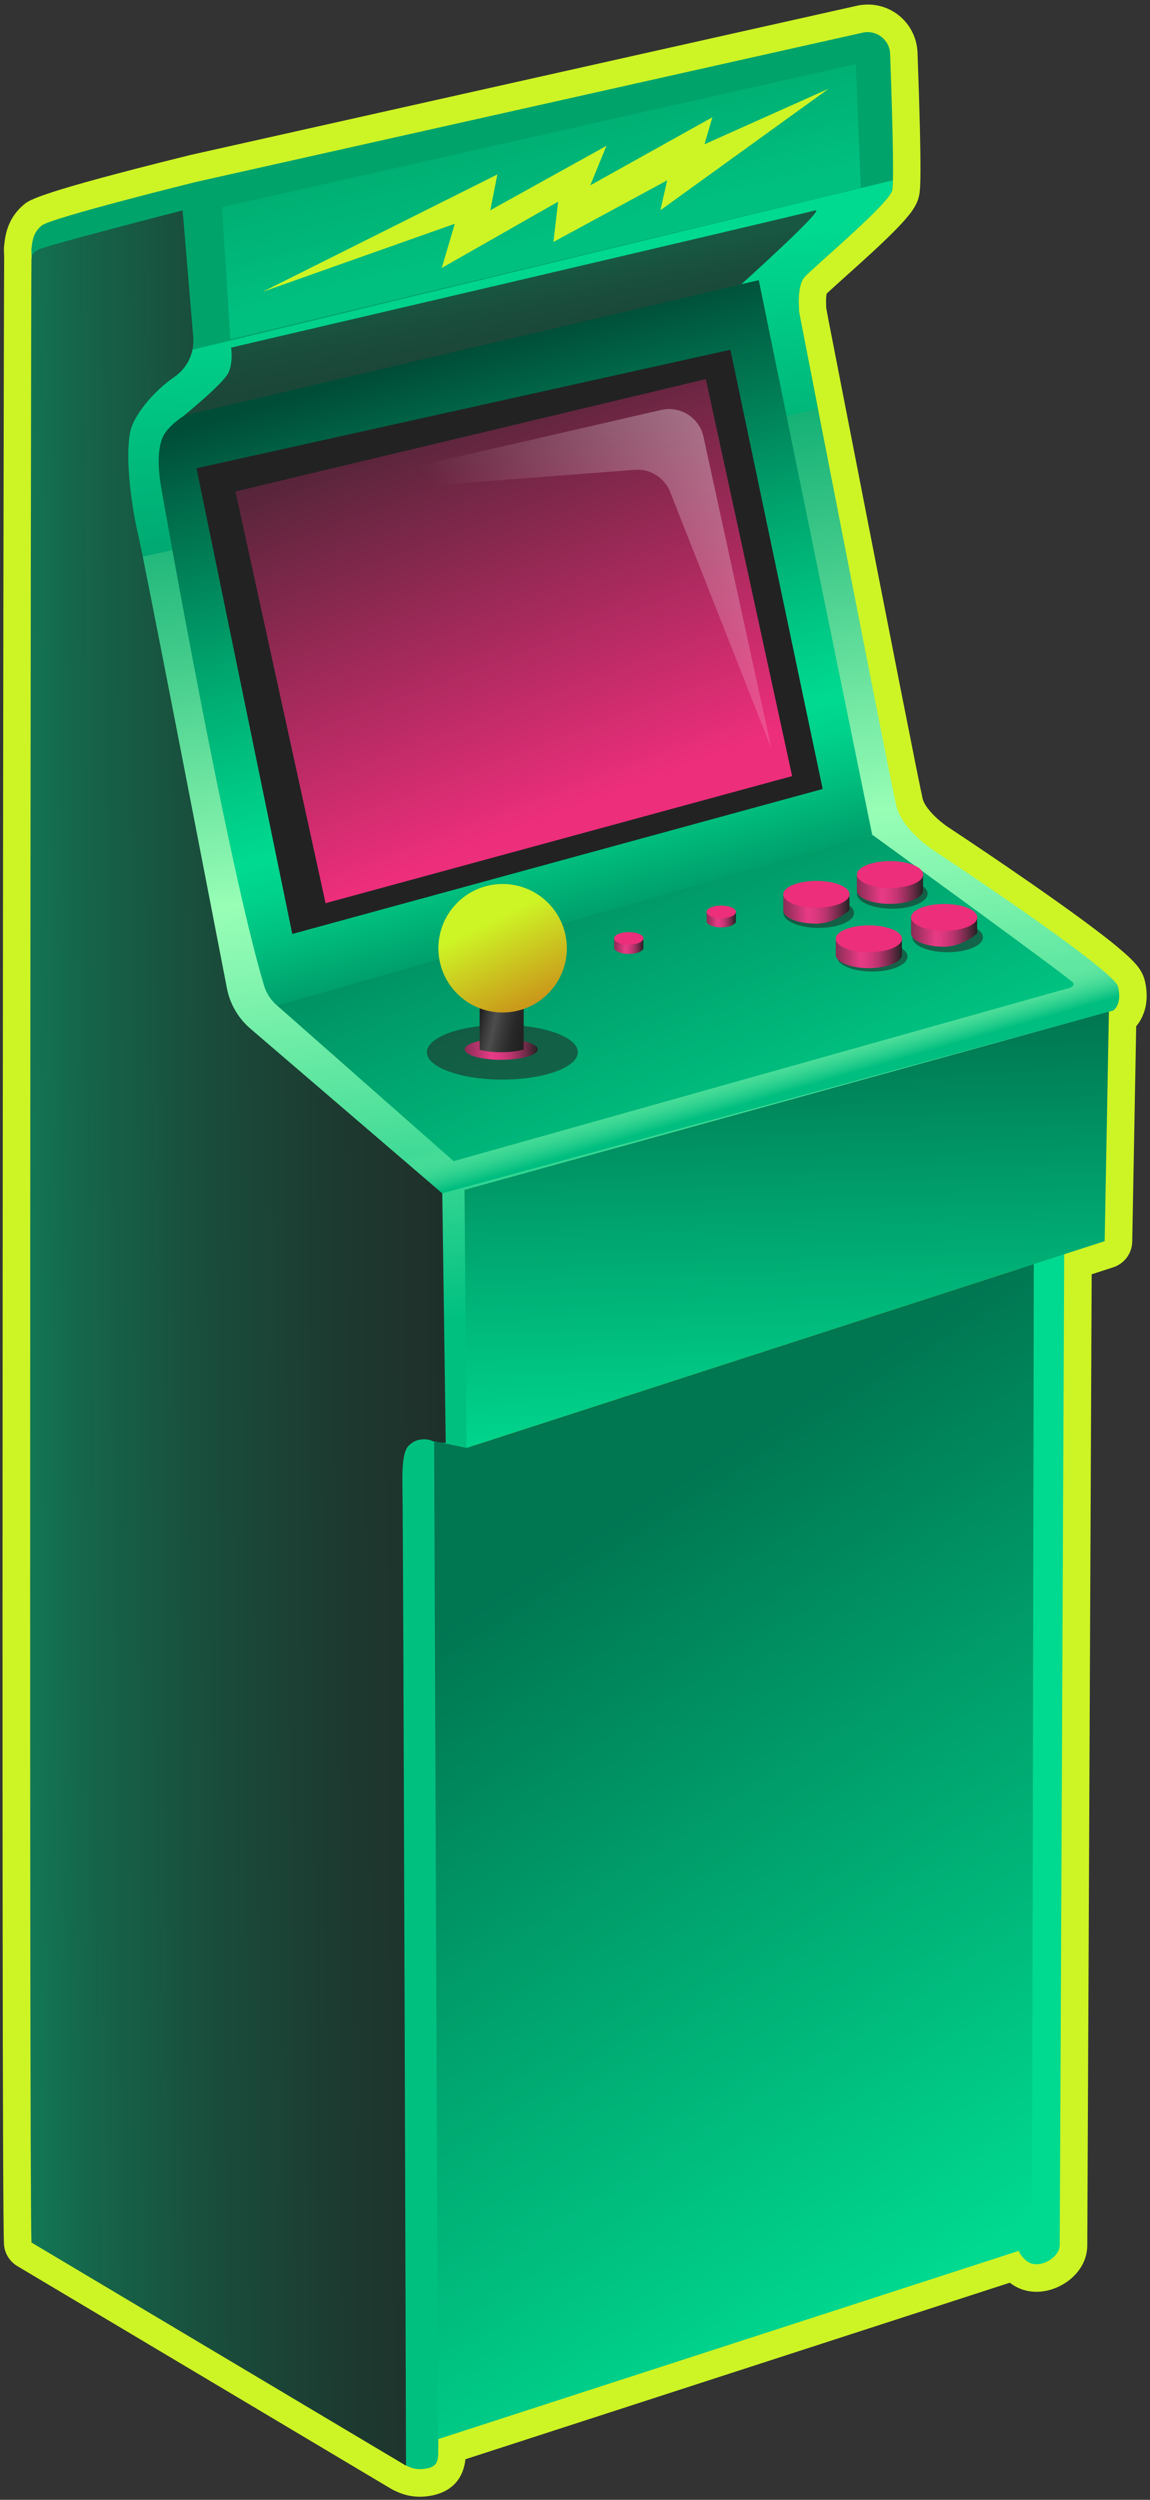 <svg width="209" height="454" viewBox="0 0 209 454" fill="none" xmlns="http://www.w3.org/2000/svg">
<rect x="0" y="0" width="209" height="454" fill="#333333" stroke="none"/>
<path fill-rule="evenodd" clip-rule="evenodd" d="M76.31 450.93C75.16 450.93 74.04 450.67 72.99 450.15C72.82 450.1 72.66 450.02 72.51 449.93L4.44 409.4C3.72 408.97 3.26 408.21 3.22 407.38C2.85 399.9 2.87 49.27 3.24 46.64V46.52C3.2 45.16 3.21 45.11 3.24 44.87L3.28 44.55C3.41 43.36 3.68 40.9 6.01 39.01C7.45 37.84 17.22 35.01 35.04 30.61L156.25 3.49C156.73 3.38 157.21 3.33 157.7 3.33C161.26 3.33 164.14 6.12 164.27 9.67C165.11 32.7 164.74 34.42 164.59 35.07C164.44 35.76 164.05 36.48 163.33 37.39C163.15 37.63 162.93 37.88 162.7 38.15C162.47 38.41 162.23 38.68 161.96 38.98C161.79 39.16 161.61 39.35 161.42 39.55C158.87 42.2 155.07 45.61 152.01 48.35C151.18 49.1 150.42 49.78 149.77 50.36C149.48 50.63 149.21 50.87 148.97 51.09C148.24 51.77 148.08 51.95 148.05 51.98C148.05 51.98 147.82 52.32 147.7 53.45C147.67 53.73 147.65 54.02 147.64 54.29C147.64 54.44 147.64 54.58 147.64 54.72C147.64 55.02 147.64 55.29 147.65 55.52L147.67 55.86C147.68 56.06 147.71 56.4 147.71 56.4L151.1 73.77C159.69 117.78 164.72 143.3 165.29 145.64C165.99 148.55 169.75 151.51 171.01 152.31C171.22 152.45 189.17 164.28 198.77 171.69L200.07 172.71L200.7 173.21C201.55 173.9 202.26 174.5 202.85 175.03C202.85 175.03 203.39 175.52 203.39 175.53L203.81 175.93L204.18 176.31L204.5 176.67C204.57 176.76 204.82 177.06 204.82 177.06C204.88 177.14 204.94 177.22 204.99 177.29L205.1 177.45C205.17 177.57 205.23 177.66 205.28 177.75C205.3 177.78 205.35 177.88 205.37 177.92C205.47 178.12 205.53 178.3 205.58 178.46C205.59 178.5 205.6 178.53 205.61 178.57C205.68 178.86 205.73 179.11 205.77 179.35C205.77 179.39 205.79 179.5 205.8 179.54C205.83 179.71 205.85 179.89 205.87 180.06C205.87 180.1 205.88 180.23 205.88 180.26C205.89 180.43 205.9 180.59 205.9 180.74C205.9 180.78 205.9 180.89 205.9 180.93C205.9 181.1 205.9 181.25 205.88 181.39C205.88 181.42 205.87 181.53 205.86 181.57C205.84 181.72 205.83 181.86 205.81 181.99C205.81 182.03 205.78 182.13 205.78 182.17C205.75 182.3 205.72 182.45 205.69 182.58C205.69 182.61 205.66 182.69 205.65 182.71C205.61 182.84 205.57 182.97 205.53 183.1C205.53 183.11 205.5 183.19 205.49 183.2C205.43 183.35 205.38 183.47 205.33 183.58C205.32 183.61 205.28 183.68 205.27 183.71C205.23 183.79 205.17 183.9 205.11 184C205 184.19 204.93 184.29 204.87 184.38C204.76 184.53 204.7 184.62 204.63 184.7C204.51 184.84 204.45 184.91 204.39 184.98C204.3 185.07 204.24 185.14 204.18 185.19C204.1 185.26 204.05 185.31 204.01 185.34L203.27 225.44C203.25 226.51 202.56 227.44 201.54 227.77L195.91 229.59V231.44C195.61 296.51 195.13 405.96 195.1 407.79C195.06 411.11 191.46 413.69 188.39 413.69C187.04 413.69 185.82 413.24 184.85 412.4C184.59 412.18 184.36 411.95 184.14 411.72L82.16 444.77C82.16 445.65 82.16 445.72 82.16 445.8C82.05 447.85 81.37 450.63 76.78 450.9C76.63 450.9 76.47 450.91 76.32 450.91L76.31 450.93Z" fill="#CDF425"/>
<path d="M157.7 5.83C159.84 5.83 161.69 7.52 161.78 9.77C162.07 17.72 162.56 32.73 162.16 34.54C162.09 34.85 161.81 35.3 161.38 35.86C161.22 36.06 161.03 36.29 160.83 36.52C160.62 36.76 160.4 37.01 160.15 37.28C159.99 37.45 159.82 37.63 159.64 37.82C156.45 41.13 151.05 45.85 148.11 48.52C147.81 48.79 147.54 49.04 147.3 49.27C147.28 49.29 147.26 49.31 147.24 49.32C146.73 49.8 146.36 50.16 146.18 50.37C145.62 51.02 145.35 52.11 145.24 53.2C145.2 53.54 145.18 53.89 145.17 54.22C145.17 54.39 145.17 54.56 145.17 54.73C145.17 55.06 145.17 55.37 145.19 55.64C145.19 55.78 145.2 55.91 145.21 56.02C145.22 56.25 145.24 56.44 145.25 56.58C145.26 56.71 145.27 56.79 145.27 56.79C145.27 56.79 145.28 56.85 145.3 56.94C145.32 57.04 145.35 57.18 145.38 57.36C145.42 57.55 145.47 57.81 145.52 58.1C145.62 58.61 145.75 59.26 145.9 60.05C145.93 60.21 145.96 60.37 146 60.54C146.6 63.64 147.54 68.46 148.68 74.28C153.58 99.39 162.12 143.04 162.89 146.26C163.98 150.8 169.69 154.46 169.69 154.46C169.69 154.46 187.64 166.28 197.27 173.71C197.27 173.71 197.29 173.73 197.3 173.73C197.51 173.89 197.72 174.05 197.92 174.21C197.94 174.22 197.95 174.23 197.97 174.25C198.17 174.4 198.36 174.56 198.55 174.71C198.57 174.72 198.58 174.74 198.6 174.75C198.79 174.9 198.98 175.05 199.16 175.2C199.16 175.2 199.18 175.22 199.19 175.22C199.96 175.84 200.64 176.42 201.22 176.93C201.24 176.95 201.26 176.97 201.28 176.99C201.4 177.09 201.51 177.2 201.61 177.3C201.64 177.33 201.68 177.36 201.71 177.39C201.8 177.47 201.88 177.56 201.97 177.63C202.01 177.67 202.04 177.7 202.08 177.74C202.15 177.81 202.22 177.88 202.28 177.95C202.32 177.99 202.35 178.03 202.39 178.06C202.45 178.12 202.5 178.18 202.56 178.24C202.59 178.28 202.63 178.31 202.66 178.35C202.71 178.41 202.75 178.46 202.79 178.51C202.82 178.54 202.85 178.58 202.87 178.61C202.91 178.66 202.94 178.71 202.97 178.75C202.99 178.78 203.01 178.81 203.03 178.84C203.06 178.89 203.09 178.93 203.11 178.98C203.12 179 203.14 179.03 203.15 179.05C203.18 179.11 203.2 179.17 203.21 179.22C203.26 179.42 203.3 179.61 203.33 179.79C203.33 179.84 203.34 179.88 203.35 179.93C203.37 180.06 203.39 180.19 203.4 180.31C203.4 180.36 203.4 180.41 203.4 180.46C203.4 180.57 203.41 180.68 203.42 180.79C203.42 180.84 203.42 180.88 203.42 180.93C203.42 181.03 203.42 181.13 203.41 181.23C203.41 181.27 203.41 181.31 203.4 181.35C203.4 181.44 203.38 181.54 203.37 181.62C203.37 181.65 203.36 181.69 203.35 181.72C203.33 181.81 203.32 181.89 203.3 181.97C203.3 182 203.28 182.02 203.28 182.05C203.26 182.13 203.23 182.21 203.21 182.28C203.21 182.3 203.19 182.32 203.18 182.35C203.15 182.42 203.12 182.49 203.09 182.56C203.09 182.58 203.07 182.59 203.06 182.61C203.03 182.68 203 182.74 202.96 182.79C202.96 182.8 202.94 182.82 202.94 182.83C202.91 182.89 202.87 182.94 202.84 182.99C202.84 183 202.83 183.01 202.82 183.02C202.79 183.07 202.75 183.11 202.72 183.16C202.72 183.16 202.71 183.18 202.7 183.18C202.67 183.22 202.64 183.26 202.61 183.29C202.61 183.29 202.6 183.3 202.59 183.31C202.56 183.34 202.53 183.37 202.51 183.39C202.51 183.39 202.5 183.4 202.49 183.41C202.47 183.43 202.45 183.45 202.43 183.46C202.43 183.46 202.42 183.47 202.41 183.48C202.4 183.49 202.39 183.5 202.38 183.5C202.36 183.51 202.35 183.52 202.35 183.52L201.57 183.75L200.8 225.43L193.44 227.81C193.39 238.37 192.65 405.57 192.63 407.81C192.61 409.53 190.41 411.23 188.42 411.23C187.73 411.23 187.07 411.03 186.52 410.55C185.77 409.9 185.38 409.3 185.18 408.79L79.69 442.98C79.69 444.64 79.69 445.58 79.69 445.69C79.61 447.21 79.35 448.27 76.66 448.44C76.56 448.44 76.46 448.44 76.36 448.44C75.34 448.44 74.49 448.13 73.84 447.76C73.84 447.78 73.84 447.8 73.84 447.8L5.77 407.27C5.3 397.79 5.64 47.96 5.77 47C5.79 46.89 5.8 46.76 5.81 46.63C5.77 45.76 5.76 45.28 5.77 45.23C5.91 44.25 5.9 42.38 7.64 40.96C9.38 39.55 35.69 33.04 35.69 33.04L156.85 5.93C157.15 5.86 157.45 5.83 157.75 5.83M157.7 0.83C157.03 0.83 156.36 0.9 155.71 1.05L34.55 28.16C34.55 28.16 34.48 28.18 34.44 28.19C7.04 34.96 5.35 36.34 4.43 37.08C1.31 39.62 0.95 42.89 0.79 44.29C0.79 44.38 0.77 44.46 0.76 44.53C0.69 45.02 0.7 45.29 0.76 46.65C0.62 59.11 0.18 396.52 0.72 407.51C0.8 409.18 1.72 410.7 3.16 411.56L71.23 452.09C71.49 452.24 71.76 452.37 72.04 452.48C73.4 453.12 74.83 453.44 76.32 453.44C76.52 453.44 76.72 453.44 76.92 453.42C79.56 453.26 83.96 452.15 84.59 446.63L183.52 414.57C184.9 415.65 186.57 416.22 188.39 416.22C192.7 416.22 197.54 412.78 197.6 407.85C197.62 405.74 198.27 261.15 198.4 231.43L202.31 230.16C204.34 229.5 205.73 227.63 205.77 225.5L206.49 186.39C206.49 186.39 206.51 186.37 206.52 186.35C206.52 186.34 206.56 186.3 206.57 186.29C206.68 186.15 206.78 186.02 206.88 185.88C206.9 185.86 206.91 185.83 206.92 185.82C207.02 185.67 207.12 185.52 207.21 185.37C207.23 185.34 207.26 185.28 207.28 185.25C207.36 185.11 207.45 184.94 207.53 184.77L207.59 184.64C207.67 184.47 207.74 184.3 207.81 184.11C207.82 184.07 207.85 184.02 207.87 183.96C207.94 183.77 208 183.59 208.05 183.4C208.06 183.36 208.08 183.29 208.1 183.21C208.15 183.03 208.19 182.84 208.23 182.64C208.24 182.59 208.26 182.5 208.27 182.41C208.3 182.23 208.32 182.05 208.34 181.86C208.35 181.77 208.36 181.67 208.37 181.58C208.38 181.4 208.39 181.21 208.39 181.02C208.39 180.92 208.39 180.82 208.39 180.72C208.39 180.54 208.38 180.34 208.37 180.14C208.37 180.04 208.36 179.94 208.35 179.84C208.33 179.64 208.3 179.43 208.27 179.22C208.26 179.12 208.24 179.03 208.23 178.93C208.18 178.62 208.11 178.31 208.04 178.01C208.02 177.93 208 177.85 207.97 177.77C207.88 177.47 207.76 177.16 207.62 176.87C207.57 176.77 207.5 176.64 207.44 176.53C207.37 176.4 207.29 176.26 207.19 176.11C207.13 176.02 207.08 175.94 207.02 175.86C206.95 175.76 206.87 175.65 206.78 175.53C206.73 175.46 206.68 175.4 206.62 175.33C206.55 175.24 206.47 175.14 206.38 175.05L206.23 174.88C206.15 174.79 206.06 174.7 205.97 174.6L205.82 174.45C205.74 174.36 205.65 174.27 205.55 174.18L205.51 174.14L205.4 174.03C205.3 173.93 205.19 173.83 205.08 173.72L204.96 173.61C204.83 173.49 204.7 173.37 204.56 173.25L204.49 173.19C203.87 172.63 203.12 172 202.27 171.31C202.05 171.13 201.85 170.97 201.65 170.81C201.65 170.81 201.62 170.78 201.61 170.78L201 170.3L200.95 170.26C200.74 170.09 200.52 169.93 200.3 169.76L200.26 169.73C190.6 162.28 173.13 150.76 172.39 150.27C172.37 150.26 172.35 150.25 172.33 150.23C170.71 149.18 168.11 146.81 167.69 145.08C167.14 142.8 161.98 116.64 153.53 73.31L150.85 59.57L150.82 59.43L150.75 59.08L150.5 57.77L150.38 57.13L150.24 56.39V56.31L150.17 56.05C150.17 55.96 150.15 55.84 150.15 55.71C150.15 55.62 150.14 55.53 150.14 55.42C150.14 55.21 150.13 54.98 150.13 54.74C150.13 54.62 150.13 54.5 150.13 54.38C150.13 54.15 150.15 53.93 150.18 53.72C150.2 53.56 150.22 53.43 150.23 53.33C150.33 53.24 150.45 53.12 150.62 52.97L150.69 52.91C150.91 52.71 151.17 52.47 151.45 52.21C152.09 51.63 152.84 50.95 153.67 50.21C156.76 47.44 160.61 43.99 163.22 41.27C163.41 41.07 163.6 40.87 163.78 40.67C164.07 40.36 164.34 40.06 164.58 39.78C164.84 39.48 165.08 39.19 165.29 38.93C166.25 37.71 166.78 36.68 167.02 35.6C167.23 34.67 167.61 32.93 166.75 9.57C166.57 4.66 162.59 0.82 157.68 0.82L157.7 0.83Z" fill="#CDF425"/>
<path fill-rule="evenodd" clip-rule="evenodd" d="M193.41 227.27C193.41 227.27 192.62 405.48 192.59 407.79C192.56 410.1 188.6 412.39 186.48 410.54C184.36 408.69 185.07 407.26 185.07 407.26L184.74 227.27H193.41Z" fill="url(#paint0_linear_1611_478)"/>
<path fill-rule="evenodd" clip-rule="evenodd" d="M15.61 249.63L23.56 258.38C23.56 258.38 24.76 260.18 25.95 261.26C27.15 262.35 72.29 446.54 72.29 446.54C72.29 446.54 73.92 448.58 76.62 448.42C79.31 448.26 79.57 447.2 79.65 445.67C79.73 444.15 78.99 266.64 78.99 266.64C78.99 266.64 78.84 265.78 79.58 265.78C80.32 265.78 83.5 266.76 84.59 265.86C85.68 264.96 86.28 264.5 86.25 261.81C86.22 259.12 86.03 217.73 86.03 217.73L202.32 183.5C202.32 183.5 203.98 182.41 203.19 179.2C202.4 175.99 169.67 154.44 169.67 154.44C169.67 154.44 163.95 150.79 162.87 146.24C161.78 141.7 145.25 56.78 145.25 56.78C145.25 56.78 144.71 52.07 146.17 50.36C147.64 48.65 161.61 37.01 162.15 34.54C162.55 32.73 162.06 17.73 161.77 9.77C161.68 7.22 159.29 5.38 156.79 5.93L35.63 33.04C35.63 33.04 9.32 39.54 7.58 40.96C5.84 42.37 5.85 44.25 5.71 45.23C5.57 46.21 15.6 249.64 15.6 249.64L15.61 249.63Z" fill="url(#paint1_linear_1611_478)"/>
<path fill-rule="evenodd" clip-rule="evenodd" d="M145.25 56.78C145.25 56.78 144.71 52.07 146.17 50.36C147.64 48.65 161.61 37.01 162.15 34.54C162.19 34.35 162.22 33.23 162.25 32.75L34.97 63.52L15.86 76.79L17.37 102.96L148.65 74.27C146.64 63.97 145.24 56.78 145.24 56.78H145.25Z" fill="url(#paint2_linear_1611_478)"/>
<path fill-rule="evenodd" clip-rule="evenodd" d="M203.19 179.2C202.97 178.31 200.31 176.02 196.58 173.18L63.43 205.64L80.37 216.73C80.37 216.73 189.48 187.06 201.53 183.73C201.8 183.65 202.06 183.58 202.33 183.51C202.45 183.43 203.95 182.31 203.19 179.22V179.2Z" fill="url(#paint3_linear_1611_478)"/>
<path fill-rule="evenodd" clip-rule="evenodd" d="M80.37 216.72L45.51 186.82C43.3 184.92 41.79 182.34 41.24 179.48C37.86 162.05 26.16 101.53 25.13 97.21C23.93 92.2 22.69 83.27 23.67 78.43C24.28 75.4 28.02 70.96 31.65 68.49C34.03 66.87 35.36 64.11 35.12 61.25C34.48 53.52 33.27 39.05 33.19 38.21C33.19 38.21 8.59 44.52 7.02 45.31C6.4 45.62 6.02 46.03 5.79 46.41C5.77 46.63 5.75 46.83 5.72 47C5.59 47.96 5.25 397.79 5.72 407.27L73.79 447.8C73.79 447.8 73.3 277.18 73.14 270.11C72.98 263.04 74.02 262.7 74.98 261.99C75.93 261.28 77.67 261.26 78.48 261.66C79.28 262.07 81.01 262.05 81.01 262.05L80.38 216.72H80.37Z" fill="url(#paint4_linear_1611_478)"/>
<path fill-rule="evenodd" clip-rule="evenodd" d="M40.35 37.62L155.52 11.65L156.44 34.13L41.88 61.6L40.35 37.62Z" fill="url(#paint5_linear_1611_478)"/>
<path fill-rule="evenodd" clip-rule="evenodd" d="M34.85 74.66C34.85 74.66 31.72 76.24 30.06 78.55C28.4 80.86 28.75 85.46 29.27 88.43C29.79 91.4 41.33 156.93 48.02 179.09C48.39 180.32 49.21 181.66 50.39 182.64C51.54 183.6 51.78 183.36 51.78 183.36L158.51 151.59L137.9 50.88L34.85 74.66Z" fill="url(#paint6_linear_1611_478)"/>
<path fill-rule="evenodd" clip-rule="evenodd" d="M42 63.13C42 63.13 42.44 65.71 41.51 67.7C40.58 69.69 33.43 75.48 33.43 75.48L134.72 51.63C134.72 51.63 150.4 37.53 148.14 38.21C145.88 38.89 42 63.13 42 63.13Z" fill="url(#paint7_linear_1611_478)"/>
<path fill-rule="evenodd" clip-rule="evenodd" d="M53.12 169.62L35.71 85.04L132.74 63.52L149.51 143.29L53.12 169.62Z" fill="#222222"/>
<path fill-rule="evenodd" clip-rule="evenodd" d="M59.17 164.03L42.79 89.26L128.28 68.85L143.96 140.95L59.17 164.03Z" fill="url(#paint8_linear_1611_478)"/>
<path fill-rule="evenodd" clip-rule="evenodd" d="M50.39 182.64L82.44 210.88L193.46 179.67C193.46 179.67 195.61 179.32 195.01 178.47C194.41 177.62 158.51 151.59 158.51 151.59L50.39 182.63V182.64Z" fill="url(#paint9_linear_1611_478)"/>
<path opacity="0.54" d="M172.22 172.94C175.766 172.94 178.64 171.717 178.64 170.21C178.64 168.702 175.766 167.48 172.22 167.48C168.674 167.48 165.8 168.702 165.8 170.21C165.8 171.717 168.674 172.94 172.22 172.94Z" fill="#222222"/>
<path opacity="0.54" d="M162.16 165.03C165.706 165.03 168.58 163.808 168.58 162.3C168.58 160.792 165.706 159.57 162.16 159.57C158.614 159.57 155.74 160.792 155.74 162.3C155.74 163.808 158.614 165.03 162.16 165.03Z" fill="#222222"/>
<path opacity="0.54" fill-rule="evenodd" clip-rule="evenodd" d="M155.21 165.79C155.21 167.3 152.33 168.52 148.79 168.52C145.24 168.52 142.37 167.3 142.37 165.79C142.37 164.28 145.25 163.06 148.79 163.06C152.33 163.06 155.21 164.28 155.21 165.79Z" fill="#222222"/>
<path opacity="0.54" d="M158.51 176.45C162.056 176.45 164.93 175.227 164.93 173.72C164.93 172.212 162.056 170.99 158.51 170.99C154.964 170.99 152.09 172.212 152.09 173.72C152.09 175.227 154.964 176.45 158.51 176.45Z" fill="#222222"/>
<path opacity="0.54" fill-rule="evenodd" clip-rule="evenodd" d="M91.3 196.07C98.86 196.07 105.02 193.84 105.02 191.1C105.02 188.36 98.86 186.13 91.3 186.13C83.74 186.13 77.58 188.36 77.58 191.1C77.58 193.84 83.74 196.07 91.3 196.07Z" fill="#222222"/>
<path d="M91.09 192.48C94.757 192.48 97.73 191.629 97.73 190.58C97.73 189.53 94.757 188.68 91.09 188.68C87.423 188.68 84.45 189.53 84.45 190.58C84.45 191.629 87.423 192.48 91.09 192.48Z" fill="url(#paint10_linear_1611_478)"/>
<path fill-rule="evenodd" clip-rule="evenodd" d="M116.94 172.08V172.11V172.14C116.9 172.76 115.72 173.25 114.27 173.25C112.82 173.25 111.6 172.74 111.6 172.11V170.42H116.93V172.08H116.94Z" fill="url(#paint11_linear_1611_478)"/>
<path fill-rule="evenodd" clip-rule="evenodd" d="M87.17 181.11H95.17V190.61C94.13 190.91 92.69 191.1 91.09 191.1C89.57 191.1 88.19 190.93 87.17 190.66V181.12V181.11Z" fill="url(#paint12_linear_1611_478)"/>
<path d="M99.595 180.466C104.153 175.909 104.153 168.52 99.595 163.962C95.038 159.405 87.649 159.405 83.091 163.962C78.534 168.52 78.534 175.909 83.091 180.466C87.649 185.024 95.038 185.024 99.595 180.466Z" fill="url(#paint13_linear_1611_478)"/>
<path fill-rule="evenodd" clip-rule="evenodd" d="M114.27 171.56C115.74 171.56 116.94 171.05 116.94 170.42C116.94 169.79 115.74 169.28 114.27 169.28C112.8 169.28 111.6 169.79 111.6 170.42C111.6 171.05 112.8 171.56 114.27 171.56Z" fill="#ED2E7B"/>
<path fill-rule="evenodd" clip-rule="evenodd" d="M167.76 161.6C167.76 161.6 167.76 161.68 167.76 161.72C167.76 163.07 165.07 164.16 161.74 164.16C158.52 164.16 155.89 163.13 155.73 161.84C155.73 161.84 155.73 161.76 155.73 161.72C155.73 161.68 155.73 161.64 155.73 161.6V158.84L167.75 158.72V161.61L167.76 161.6Z" fill="url(#paint14_linear_1611_478)"/>
<path fill-rule="evenodd" clip-rule="evenodd" d="M161.76 161.27C165.07 161.27 167.78 160.17 167.78 158.83C167.78 157.48 165.08 156.39 161.76 156.39C158.45 156.39 155.74 157.49 155.74 158.83C155.74 160.17 158.44 161.27 161.76 161.27Z" fill="#ED2E7B"/>
<path fill-rule="evenodd" clip-rule="evenodd" d="M163.92 173.27C163.92 173.27 163.92 173.35 163.92 173.39C163.92 174.74 161.23 175.83 157.9 175.83C154.68 175.83 152.05 174.8 151.89 173.51C151.89 173.51 151.89 173.43 151.89 173.39C151.89 173.35 151.89 173.31 151.89 173.27V170.51L163.91 170.39V173.28L163.92 173.27Z" fill="url(#paint15_linear_1611_478)"/>
<path fill-rule="evenodd" clip-rule="evenodd" d="M157.91 172.94C161.22 172.94 163.93 171.84 163.93 170.5C163.93 169.15 161.23 168.06 157.91 168.06C154.6 168.06 151.89 169.16 151.89 170.5C151.89 171.84 154.59 172.94 157.91 172.94Z" fill="#ED2E7B"/>
<path fill-rule="evenodd" clip-rule="evenodd" d="M154.38 165.19C154.38 165.19 154.38 165.27 154.38 165.31C154.38 165.35 151.69 167.75 148.36 167.75C145.03 167.75 142.51 166.72 142.35 165.43C142.35 165.43 142.35 165.35 142.35 165.31C142.35 165.27 142.35 165.23 142.35 165.19V162.43L154.37 162.31V165.2L154.38 165.19Z" fill="url(#paint16_linear_1611_478)"/>
<path fill-rule="evenodd" clip-rule="evenodd" d="M148.37 164.86C151.68 164.86 154.39 163.76 154.39 162.42C154.39 161.07 151.69 159.98 148.37 159.98C145.05 159.98 142.35 161.08 142.35 162.42C142.35 163.76 145.05 164.86 148.37 164.86Z" fill="#ED2E7B"/>
<path fill-rule="evenodd" clip-rule="evenodd" d="M177.6 169.38C177.6 169.38 177.6 169.46 177.6 169.5C177.6 169.54 174.91 171.94 171.58 171.94C168.36 171.94 165.73 170.91 165.57 169.62C165.57 169.62 165.57 169.54 165.57 169.5C165.57 169.46 165.57 169.42 165.57 169.38V166.62L177.59 166.5V169.39L177.6 169.38Z" fill="url(#paint17_linear_1611_478)"/>
<path fill-rule="evenodd" clip-rule="evenodd" d="M171.59 169.05C174.9 169.05 177.61 167.95 177.61 166.61C177.61 165.26 174.91 164.17 171.59 164.17C168.27 164.17 165.57 165.27 165.57 166.61C165.57 167.95 168.27 169.05 171.59 169.05Z" fill="#ED2E7B"/>
<path fill-rule="evenodd" clip-rule="evenodd" d="M133.75 167.26V167.29V167.32C133.71 167.94 132.53 168.43 131.08 168.43C129.63 168.43 128.41 167.92 128.41 167.29V165.6H133.74V167.26H133.75Z" fill="url(#paint18_linear_1611_478)"/>
<path fill-rule="evenodd" clip-rule="evenodd" d="M131.08 166.75C132.55 166.75 133.75 166.24 133.75 165.61C133.75 164.98 132.55 164.47 131.08 164.47C129.61 164.47 128.41 164.98 128.41 165.61C128.41 166.24 129.61 166.75 131.08 166.75Z" fill="#ED2E7B"/>
<path fill-rule="evenodd" clip-rule="evenodd" d="M84.8 262.96L200.76 225.41L201.53 183.72L84.42 216.1L84.8 262.96Z" fill="url(#paint19_linear_1611_478)"/>
<path fill-rule="evenodd" clip-rule="evenodd" d="M79.61 442.98L187.57 408L187.88 229.58L84.8 262.96L78.9 261.74L79.61 442.98Z" fill="url(#paint20_linear_1611_478)"/>
<path fill-rule="evenodd" clip-rule="evenodd" d="M127.85 79.32C127.09 75.85 123.64 73.66 120.18 74.45L51.48 90.24L115.36 85.32C118.15 85.1 120.76 86.74 121.79 89.34L140.19 135.92L127.85 79.32Z" fill="url(#paint21_linear_1611_478)"/>
<path fill-rule="evenodd" clip-rule="evenodd" d="M47.73 53L90.39 31.68L89.11 38.18L110.21 26.49L107.28 33.66L129.46 21.3L128.04 26.2L150.6 16.11L120.02 38.18L121.25 32.75L100.58 43.94L101.43 36.63L80.29 48.66L82.65 40.64L47.73 53Z" fill="#CDF425"/>
<defs>
<linearGradient id="paint0_linear_1611_478" x1="-67.92" y1="-697.84" x2="133.67" y2="98.42" gradientUnits="userSpaceOnUse">
<stop stop-color="#222222"/>
<stop offset="0.27" stop-color="#212423"/>
<stop offset="0.42" stop-color="#202C28"/>
<stop offset="0.54" stop-color="#1D3A30"/>
<stop offset="0.65" stop-color="#194E3C"/>
<stop offset="0.75" stop-color="#15674B"/>
<stop offset="0.83" stop-color="#0F865E"/>
<stop offset="0.92" stop-color="#08AC74"/>
<stop offset="0.99" stop-color="#00D68D"/>
<stop offset="1" stop-color="#00DA90"/>
</linearGradient>
<linearGradient id="paint1_linear_1611_478" x1="78.71" y1="8.41" x2="112.49" y2="235.03" gradientUnits="userSpaceOnUse">
<stop offset="0.26" stop-color="#00A46B"/>
<stop offset="0.32" stop-color="#12AE74"/>
<stop offset="0.45" stop-color="#42CB8B"/>
<stop offset="0.63" stop-color="#8EF8B1"/>
<stop offset="0.65" stop-color="#98FEB6"/>
<stop offset="0.71" stop-color="#84F5AF"/>
<stop offset="0.83" stop-color="#51E19C"/>
<stop offset="1" stop-color="#00C080"/>
</linearGradient>
<linearGradient id="paint2_linear_1611_478" x1="87.68" y1="47.25" x2="97.54" y2="142.26" gradientUnits="userSpaceOnUse">
<stop stop-color="#00DA90"/>
<stop offset="1" stop-color="#007651"/>
</linearGradient>
<linearGradient id="paint3_linear_1611_478" x1="135.63" y1="200.46" x2="133.49" y2="193.03" gradientUnits="userSpaceOnUse">
<stop stop-color="#00BE7F"/>
<stop offset="1" stop-color="#80F0AA" stop-opacity="0"/>
</linearGradient>
<linearGradient id="paint4_linear_1611_478" x1="182.35" y1="241.78" x2="-41.98" y2="243.9" gradientUnits="userSpaceOnUse">
<stop stop-color="#222222"/>
<stop offset="0.27" stop-color="#212423"/>
<stop offset="0.42" stop-color="#202C28"/>
<stop offset="0.54" stop-color="#1D3A30"/>
<stop offset="0.65" stop-color="#194E3C"/>
<stop offset="0.75" stop-color="#15674B"/>
<stop offset="0.83" stop-color="#0F865E"/>
<stop offset="0.92" stop-color="#08AC74"/>
<stop offset="0.99" stop-color="#00D68D"/>
<stop offset="1" stop-color="#00DA90"/>
</linearGradient>
<linearGradient id="paint5_linear_1611_478" x1="89.58" y1="-1.88" x2="100.4" y2="43.78" gradientUnits="userSpaceOnUse">
<stop offset="0.26" stop-color="#00A46B"/>
<stop offset="0.77" stop-color="#00B678"/>
<stop offset="1" stop-color="#00C080"/>
</linearGradient>
<linearGradient id="paint6_linear_1611_478" x1="78.69" y1="64.91" x2="113.17" y2="185.96" gradientUnits="userSpaceOnUse">
<stop stop-color="#004D37"/>
<stop offset="0.1" stop-color="#006848"/>
<stop offset="0.35" stop-color="#00A56E"/>
<stop offset="0.54" stop-color="#00CB86"/>
<stop offset="0.63" stop-color="#00DA90"/>
<stop offset="0.68" stop-color="#00D28B"/>
<stop offset="0.75" stop-color="#00BE7E"/>
<stop offset="0.84" stop-color="#009E6A"/>
<stop offset="0.94" stop-color="#00714E"/>
<stop offset="1" stop-color="#005039"/>
</linearGradient>
<linearGradient id="paint7_linear_1611_478" x1="91.95" y1="62.43" x2="89.83" y2="51.13" gradientUnits="userSpaceOnUse">
<stop stop-color="#1B4738"/>
<stop offset="0.54" stop-color="#194D3C"/>
<stop offset="1" stop-color="#185842"/>
</linearGradient>
<linearGradient id="paint8_linear_1611_478" x1="105.01" y1="146.55" x2="69.53" y2="51.8" gradientUnits="userSpaceOnUse">
<stop stop-color="#ED2E7B"/>
<stop offset="1" stop-color="#222222"/>
</linearGradient>
<linearGradient id="paint9_linear_1611_478" x1="142.79" y1="229.05" x2="101.27" y2="128.76" gradientUnits="userSpaceOnUse">
<stop stop-color="#00DA90"/>
<stop offset="1" stop-color="#007651"/>
</linearGradient>
<linearGradient id="paint10_linear_1611_478" x1="84.45" y1="190.58" x2="97.74" y2="190.58" gradientUnits="userSpaceOnUse">
<stop stop-color="#882E55"/>
<stop offset="0.16" stop-color="#B13369"/>
<stop offset="0.36" stop-color="#E73A85"/>
<stop offset="0.44" stop-color="#E23982"/>
<stop offset="0.53" stop-color="#D3377B"/>
<stop offset="0.63" stop-color="#BB346F"/>
<stop offset="0.73" stop-color="#99305E"/>
<stop offset="0.84" stop-color="#6E2B48"/>
<stop offset="0.95" stop-color="#3A252E"/>
<stop offset="1" stop-color="#222222"/>
</linearGradient>
<linearGradient id="paint11_linear_1611_478" x1="111.61" y1="171.83" x2="116.94" y2="171.83" gradientUnits="userSpaceOnUse">
<stop stop-color="#882E55"/>
<stop offset="0.16" stop-color="#B13369"/>
<stop offset="0.36" stop-color="#E73A85"/>
<stop offset="0.44" stop-color="#E23982"/>
<stop offset="0.53" stop-color="#D3377B"/>
<stop offset="0.63" stop-color="#BB346F"/>
<stop offset="0.73" stop-color="#99305E"/>
<stop offset="0.84" stop-color="#6E2B48"/>
<stop offset="0.95" stop-color="#3A252E"/>
<stop offset="1" stop-color="#222222"/>
</linearGradient>
<linearGradient id="paint12_linear_1611_478" x1="94.92" y1="186.71" x2="87.18" y2="185.01" gradientUnits="userSpaceOnUse">
<stop stop-color="#222222"/>
<stop offset="0.19" stop-color="#282828"/>
<stop offset="0.46" stop-color="#3B3B3B"/>
<stop offset="0.65" stop-color="#4D4D4D"/>
<stop offset="0.83" stop-color="#393939"/>
<stop offset="1" stop-color="#222222"/>
</linearGradient>
<linearGradient id="paint13_linear_1611_478" x1="96.42" y1="182.5" x2="88.93" y2="167.33" gradientUnits="userSpaceOnUse">
<stop stop-color="#CA971A"/>
<stop offset="0.99" stop-color="#CDF425"/>
</linearGradient>
<linearGradient id="paint14_linear_1611_478" x1="155.74" y1="161.44" x2="167.78" y2="161.44" gradientUnits="userSpaceOnUse">
<stop stop-color="#882E55"/>
<stop offset="0.16" stop-color="#B13369"/>
<stop offset="0.36" stop-color="#E73A85"/>
<stop offset="0.44" stop-color="#E23982"/>
<stop offset="0.53" stop-color="#D3377B"/>
<stop offset="0.63" stop-color="#BB346F"/>
<stop offset="0.73" stop-color="#99305E"/>
<stop offset="0.84" stop-color="#6E2B48"/>
<stop offset="0.95" stop-color="#3A252E"/>
<stop offset="1" stop-color="#222222"/>
</linearGradient>
<linearGradient id="paint15_linear_1611_478" x1="151.9" y1="173.1" x2="163.93" y2="173.1" gradientUnits="userSpaceOnUse">
<stop stop-color="#882E55"/>
<stop offset="0.16" stop-color="#B13369"/>
<stop offset="0.36" stop-color="#E73A85"/>
<stop offset="0.44" stop-color="#E23982"/>
<stop offset="0.53" stop-color="#D3377B"/>
<stop offset="0.63" stop-color="#BB346F"/>
<stop offset="0.73" stop-color="#99305E"/>
<stop offset="0.84" stop-color="#6E2B48"/>
<stop offset="0.95" stop-color="#3A252E"/>
<stop offset="1" stop-color="#222222"/>
</linearGradient>
<linearGradient id="paint16_linear_1611_478" x1="142.36" y1="165.03" x2="154.39" y2="165.03" gradientUnits="userSpaceOnUse">
<stop stop-color="#882E55"/>
<stop offset="0.16" stop-color="#B13369"/>
<stop offset="0.36" stop-color="#E73A85"/>
<stop offset="0.44" stop-color="#E23982"/>
<stop offset="0.53" stop-color="#D3377B"/>
<stop offset="0.63" stop-color="#BB346F"/>
<stop offset="0.73" stop-color="#99305E"/>
<stop offset="0.84" stop-color="#6E2B48"/>
<stop offset="0.95" stop-color="#3A252E"/>
<stop offset="1" stop-color="#222222"/>
</linearGradient>
<linearGradient id="paint17_linear_1611_478" x1="165.58" y1="169.21" x2="177.61" y2="169.21" gradientUnits="userSpaceOnUse">
<stop stop-color="#882E55"/>
<stop offset="0.16" stop-color="#B13369"/>
<stop offset="0.36" stop-color="#E73A85"/>
<stop offset="0.44" stop-color="#E23982"/>
<stop offset="0.53" stop-color="#D3377B"/>
<stop offset="0.63" stop-color="#BB346F"/>
<stop offset="0.73" stop-color="#99305E"/>
<stop offset="0.84" stop-color="#6E2B48"/>
<stop offset="0.95" stop-color="#3A252E"/>
<stop offset="1" stop-color="#222222"/>
</linearGradient>
<linearGradient id="paint18_linear_1611_478" x1="128.42" y1="167.02" x2="133.75" y2="167.02" gradientUnits="userSpaceOnUse">
<stop stop-color="#882E55"/>
<stop offset="0.16" stop-color="#B13369"/>
<stop offset="0.36" stop-color="#E73A85"/>
<stop offset="0.44" stop-color="#E23982"/>
<stop offset="0.53" stop-color="#D3377B"/>
<stop offset="0.63" stop-color="#BB346F"/>
<stop offset="0.73" stop-color="#99305E"/>
<stop offset="0.84" stop-color="#6E2B48"/>
<stop offset="0.95" stop-color="#3A252E"/>
<stop offset="1" stop-color="#222222"/>
</linearGradient>
<linearGradient id="paint19_linear_1611_478" x1="141.92" y1="185.85" x2="144.56" y2="265.02" gradientUnits="userSpaceOnUse">
<stop stop-color="#007651"/>
<stop offset="1" stop-color="#00DA90"/>
</linearGradient>
<linearGradient id="paint20_linear_1611_478" x1="99.44" y1="282.75" x2="180.22" y2="408.82" gradientUnits="userSpaceOnUse">
<stop stop-color="#007651"/>
<stop offset="1" stop-color="#00DA90"/>
</linearGradient>
<linearGradient id="paint21_linear_1611_478" x1="150.08" y1="70.88" x2="97.36" y2="111.9" gradientUnits="userSpaceOnUse">
<stop stop-color="white" stop-opacity="0.5"/>
<stop offset="1" stop-color="white" stop-opacity="0"/>
</linearGradient>
</defs>
</svg>
